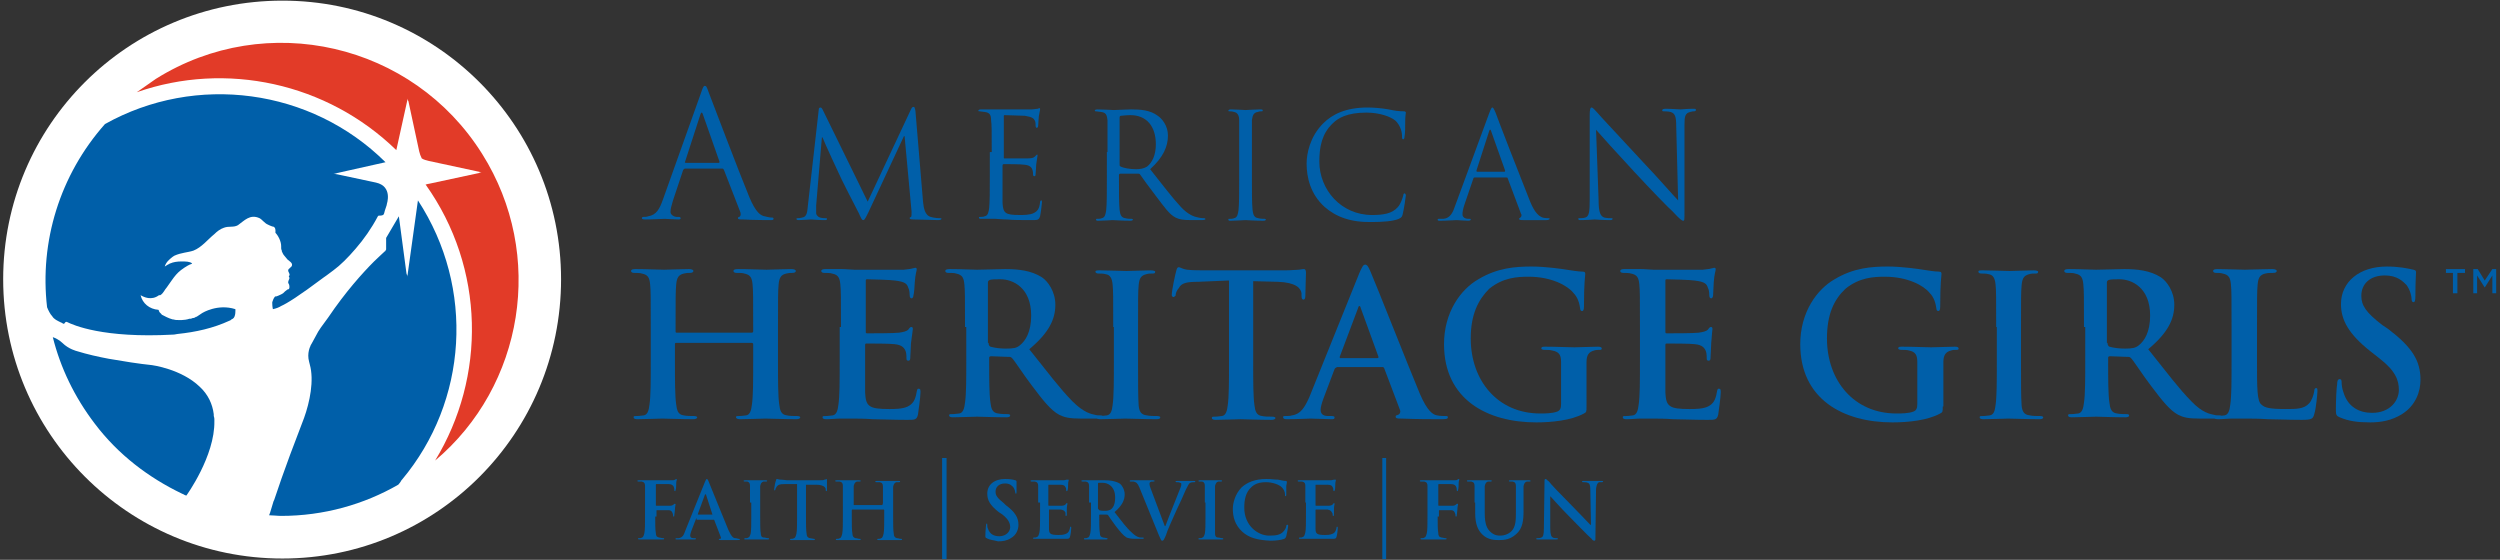<?xml version="1.0" encoding="utf-8"?>
<!-- Generator: Adobe Illustrator 18.0.0, SVG Export Plug-In . SVG Version: 6.00 Build 0)  -->
<!DOCTYPE svg PUBLIC "-//W3C//DTD SVG 1.1//EN" "http://www.w3.org/Graphics/SVG/1.1/DTD/svg11.dtd">
<svg version="1.1" id="Layer_1" xmlns="http://www.w3.org/2000/svg" xmlns:xlink="http://www.w3.org/1999/xlink" x="0px" y="0px"
	 viewBox="0 0 393 88" enable-background="new 0 0 393 88" xml:space="preserve">
<rect x="0" y="0" width="393" height="88" fill="#333333" stroke="none"/>
<g>
	<path fill="#005FA9" d="M118.2,52.3c0.1,0,0.2-0.1,0.2-0.2v-0.7c0-4.8,0-5.7-0.1-6.7c-0.1-1-0.3-1.5-1.3-1.7
		c-0.2-0.1-0.8-0.1-1.2-0.1c-0.3,0-0.5-0.1-0.5-0.3c0-0.2,0.2-0.3,0.7-0.3c1.7,0,3.7,0.1,4.5,0.1c0.8,0,2.7-0.1,3.9-0.1
		c0.4,0,0.7,0.1,0.7,0.3c0,0.2-0.2,0.3-0.6,0.3c-0.3,0-0.5,0-0.9,0.1c-0.8,0.2-1.1,0.6-1.2,1.7c-0.1,1.1-0.1,2-0.1,6.7v5.5
		c0,2.9,0,5.4,0.2,6.7c0.1,0.9,0.3,1.6,1.2,1.7c0.4,0.1,1.1,0.1,1.6,0.1c0.3,0,0.5,0.1,0.5,0.2c0,0.2-0.3,0.3-0.6,0.3
		c-2,0-4-0.1-4.9-0.1c-0.7,0-2.7,0.1-3.9,0.1c-0.4,0-0.7-0.1-0.7-0.3c0-0.2,0.1-0.2,0.5-0.2c0.5,0,0.8-0.1,1.1-0.1
		c0.6-0.1,0.8-0.8,0.9-1.7c0.2-1.3,0.2-3.8,0.2-6.7v-2.8c0-0.1-0.1-0.2-0.2-0.2h-11.9c-0.1,0-0.2,0-0.2,0.2v2.8c0,2.9,0,5.4,0.2,6.7
		c0.1,0.9,0.3,1.6,1.2,1.7c0.4,0.1,1.1,0.1,1.6,0.1c0.3,0,0.5,0.1,0.5,0.2c0,0.2-0.3,0.3-0.6,0.3c-2,0-4-0.1-4.9-0.1
		c-0.7,0-2.7,0.1-3.9,0.1c-0.4,0-0.6-0.1-0.6-0.3c0-0.2,0.1-0.2,0.5-0.2c0.5,0,0.8-0.1,1.1-0.1c0.6-0.1,0.8-0.8,0.9-1.7
		c0.2-1.3,0.2-3.8,0.2-6.7v-5.5c0-4.8,0-5.7-0.1-6.7c-0.1-1-0.3-1.5-1.3-1.7c-0.3-0.1-0.8-0.1-1.2-0.1c-0.3,0-0.5-0.1-0.5-0.3
		c0-0.2,0.2-0.3,0.7-0.3c1.7,0,3.7,0.1,4.5,0.1c0.7,0,2.7-0.1,3.9-0.1c0.4,0,0.7,0.1,0.7,0.3c0,0.2-0.2,0.3-0.6,0.3
		c-0.3,0-0.5,0-0.9,0.1c-0.8,0.2-1.1,0.6-1.2,1.7c-0.1,1.1-0.1,2-0.1,6.7v0.7c0,0.2,0.1,0.2,0.2,0.2H118.2z"/>
	<path fill="#005FA9" d="M132.2,51.4c0-4.8,0-5.7-0.1-6.7c-0.1-1-0.3-1.5-1.3-1.7c-0.3-0.1-0.8-0.1-1.2-0.1c-0.3,0-0.5-0.1-0.5-0.3
		c0-0.2,0.2-0.3,0.7-0.3c0.8,0,1.8,0,2.5,0c0.8,0,1.5,0.1,2,0.1c1,0,7.2,0,7.8,0c0.6-0.1,1.1-0.1,1.3-0.2c0.2,0,0.3-0.1,0.5-0.1
		c0.2,0,0.2,0.1,0.2,0.3c0,0.2-0.2,0.6-0.3,2c0,0.2-0.1,1.8-0.2,2c0,0.2-0.1,0.5-0.3,0.5c-0.2,0-0.3-0.2-0.3-0.5c0,0,0-0.8-0.2-1.1
		c-0.2-0.7-0.5-1-2.1-1.2c-0.5-0.1-3.8-0.2-4.4-0.2c-0.2,0-0.2,0.1-0.2,0.3v7.9c0,0.2,0,0.3,0.2,0.3c0.7,0,4.3,0,5-0.1
		c0.7-0.1,1.2-0.2,1.5-0.5c0.2-0.3,0.3-0.4,0.5-0.4c0.1,0,0.2,0.1,0.2,0.3c0,0.2-0.1,0.7-0.3,2.3c0,0.6-0.1,1.9-0.1,2.1
		c0,0.3,0,0.6-0.3,0.6c-0.2,0-0.3-0.1-0.3-0.3c0-0.3,0-0.7-0.1-1.1c-0.2-0.6-0.6-1.1-1.8-1.2c-0.6-0.1-3.7-0.1-4.4-0.1
		c-0.2,0-0.2,0.1-0.2,0.3v2.5c0,1.1,0,3.9,0,4.9c0.1,2.2,0.6,2.6,3.8,2.6c0.8,0,2.1,0,2.9-0.4c0.8-0.4,1.2-1,1.4-2.3
		c0.1-0.4,0.1-0.5,0.3-0.5c0.3,0,0.3,0.2,0.3,0.6c0,0.7-0.3,2.8-0.4,3.5c-0.2,0.8-0.5,0.8-1.7,0.8c-2.3,0-4.1-0.1-5.4-0.1
		c-1.3-0.1-2.3-0.1-3.3-0.1c-0.3,0-1,0-1.8,0c-0.7,0-1.5,0.1-2.2,0.1c-0.4,0-0.6-0.1-0.6-0.3c0-0.2,0.1-0.2,0.5-0.2
		c0.5,0,0.8-0.1,1.1-0.1c0.6-0.1,0.8-0.8,0.9-1.7c0.2-1.3,0.2-3.8,0.2-6.7V51.4z"/>
	<path fill="#005FA9" d="M151.7,51.4c0-4.8,0-5.7-0.1-6.7c-0.1-1-0.3-1.5-1.3-1.7c-0.2-0.1-0.8-0.1-1.2-0.1c-0.3,0-0.5-0.1-0.5-0.3
		c0-0.2,0.2-0.3,0.7-0.3c1.7,0,3.6,0.1,4.3,0.1c1.1,0,3.4-0.1,4.4-0.1c2,0,4.1,0.2,5.8,1.3c0.9,0.6,2.1,2.2,2.1,4.3
		c0,2.3-1,4.4-4.1,7c2.8,3.5,4.9,6.3,6.8,8.2c1.8,1.8,3,2,3.5,2.1c0.3,0.1,0.6,0.1,0.9,0.1c0.3,0,0.4,0.1,0.4,0.2
		c0,0.3-0.2,0.3-0.6,0.3h-3c-1.7,0-2.5-0.2-3.3-0.6c-1.3-0.7-2.5-2.2-4.3-4.6c-1.3-1.7-2.7-3.9-3.1-4.3c-0.2-0.2-0.3-0.2-0.6-0.2
		l-2.7-0.1c-0.2,0-0.3,0.1-0.3,0.2v0.4c0,2.9,0,5.4,0.2,6.7c0.1,0.9,0.3,1.6,1.2,1.7c0.5,0.1,1.2,0.1,1.5,0.1c0.3,0,0.4,0.1,0.4,0.2
		c0,0.2-0.2,0.3-0.6,0.3c-1.8,0-4.1-0.1-4.6-0.1c-0.6,0-2.6,0.1-3.8,0.1c-0.4,0-0.6-0.1-0.6-0.3c0-0.2,0.1-0.2,0.5-0.2
		c0.5,0,0.8-0.1,1.1-0.1c0.6-0.1,0.8-0.8,0.9-1.7c0.2-1.3,0.2-3.8,0.2-6.7V51.4z M155.4,53.9c0,0.3,0.1,0.5,0.3,0.6
		c0.7,0.2,1.6,0.3,2.4,0.3c1.3,0,1.7-0.1,2.2-0.5c0.9-0.7,1.8-2.1,1.8-4.7c0-4.4-2.9-5.7-4.8-5.7c-0.8,0-1.4,0-1.7,0.1
		c-0.2,0.1-0.3,0.2-0.3,0.4V53.9z"/>
	<path fill="#005FA9" d="M175,51.4c0-4.8,0-5.7-0.1-6.7c-0.1-1-0.4-1.5-1.1-1.6c-0.3-0.1-0.8-0.1-1.1-0.1c-0.3,0-0.5-0.1-0.5-0.3
		c0-0.2,0.3-0.2,0.8-0.2c1.2,0,3.2,0.1,4.1,0.1c0.8,0,2.6-0.1,3.8-0.1c0.4,0,0.7,0.1,0.7,0.2c0,0.3-0.2,0.3-0.5,0.3
		c-0.3,0-0.6,0-0.9,0.1c-0.8,0.2-1.1,0.6-1.2,1.7c-0.1,1.1-0.1,2-0.1,6.7v5.5c0,3,0,5.5,0.1,6.8c0.1,0.8,0.3,1.4,1.3,1.5
		c0.4,0.1,1.1,0.1,1.6,0.1c0.3,0,0.5,0.1,0.5,0.2c0,0.2-0.2,0.3-0.6,0.3c-2.1,0-4-0.1-4.9-0.1c-0.7,0-2.7,0.1-3.9,0.1
		c-0.4,0-0.6-0.1-0.6-0.3c0-0.2,0.1-0.2,0.5-0.2c0.5,0,0.8-0.1,1.1-0.1c0.6-0.1,0.8-0.7,0.9-1.6c0.2-1.3,0.2-3.8,0.2-6.8V51.4z"/>
	<path fill="#005FA9" d="M193,44.1l-4.7,0.2c-1.8,0-2.6,0.2-3,1c-0.3,0.3-0.5,0.8-0.5,1.2c-0.1,0-0.2,0.2-0.3,0.2
		c-0.2,0-0.3-0.2-0.3-0.3c0-0.8,0.6-3.5,0.7-3.8c0.1-0.4,0.2-0.6,0.4-0.6c0.2,0,0.6,0.3,1.3,0.4c0.9,0.1,2.1,0.1,3.1,0.1H202
		c1,0,1.7-0.1,2.2-0.1c0.5-0.1,0.7-0.1,0.8-0.1c0.2,0,0.3,0.2,0.3,0.6c0,0.6-0.1,2.7-0.1,3.6c0,0.4-0.1,0.6-0.3,0.6
		c-0.2,0-0.3-0.2-0.3-0.6l0-0.4c-0.1-0.8-0.9-1.7-3.7-1.8l-3.9-0.1v12.8c0,2.9,0,5.4,0.2,6.7c0.1,0.9,0.3,1.6,1.2,1.7
		c0.4,0.1,1.1,0.1,1.6,0.1c0.3,0,0.5,0.1,0.5,0.2c0,0.2-0.3,0.3-0.6,0.3c-2.1,0-4-0.1-4.9-0.1c-0.7,0-2.7,0.1-3.9,0.1
		c-0.4,0-0.6-0.1-0.6-0.3c0-0.2,0.1-0.2,0.5-0.2c0.5,0,0.8-0.1,1.1-0.1c0.6-0.1,0.8-0.8,0.9-1.7c0.2-1.3,0.2-3.8,0.2-6.7V44.1z"/>
	<path fill="#005FA9" d="M210.1,57.8c-0.2,0-0.2,0.1-0.3,0.2l-1.7,4.5c-0.3,0.8-0.5,1.5-0.5,1.9c0,0.6,0.3,1,1.2,1h0.5
		c0.4,0,0.5,0.1,0.5,0.2c0,0.3-0.2,0.3-0.5,0.3c-1,0-2.3-0.1-3.3-0.1c-0.3,0-2.1,0.1-3.7,0.1c-0.4,0-0.6-0.1-0.6-0.3
		c0-0.2,0.1-0.2,0.4-0.2c0.3,0,0.7,0,1-0.1c1.4-0.2,2-1.3,2.7-2.8l7.9-19.6c0.4-0.9,0.6-1.3,0.9-1.3c0.3,0,0.5,0.3,0.8,1
		c0.8,1.8,5.8,14.5,7.8,19.3c1.2,2.8,2.1,3.3,2.7,3.4c0.5,0.1,0.9,0.1,1.3,0.1c0.3,0,0.4,0,0.4,0.2c0,0.3-0.3,0.3-1.4,0.3
		c-1.1,0-3.4,0-5.9-0.1c-0.6,0-0.9,0-0.9-0.3c0-0.2,0.1-0.2,0.4-0.3c0.2-0.1,0.4-0.3,0.3-0.7l-2.5-6.6c-0.1-0.2-0.2-0.2-0.3-0.2
		H210.1z M216.5,56.3c0.2,0,0.2-0.1,0.2-0.2l-2.8-7.7c0-0.1-0.1-0.3-0.2-0.3c-0.1,0-0.2,0.2-0.2,0.3l-2.9,7.7c0,0.1,0,0.2,0.1,0.2
		H216.5z"/>
	<path fill="#005FA9" d="M249.4,63.9c0,0.8,0,0.9-0.4,1.1c-2,1.1-5.1,1.4-7.5,1.4c-7.7,0-14.5-3.6-14.5-12.3c0-5,2.6-8.6,5.4-10.2
		c3-1.8,5.8-2,8.4-2c2.2,0,4.9,0.4,5.5,0.5c0.7,0.1,1.8,0.3,2.5,0.3c0.4,0,0.4,0.2,0.4,0.4c0,0.3-0.2,1.2-0.2,5.1
		c0,0.5-0.1,0.7-0.3,0.7c-0.2,0-0.3-0.2-0.3-0.4c-0.1-0.7-0.3-1.7-1.1-2.5c-0.9-1.1-3.4-2.5-7-2.5c-1.7,0-4,0.1-6.2,1.9
		c-1.7,1.7-2.9,4-2.9,7.8c0,6.7,4.3,11.8,10.9,11.8c0.8,0,1.9,0,2.7-0.3c0.5-0.2,0.6-0.6,0.6-1.2v-2.9c0-1.6,0-2.7,0-3.7
		c0-1.1-0.3-1.6-1.4-1.8c-0.3-0.1-0.8-0.1-1.2-0.1c-0.3,0-0.5-0.1-0.5-0.2c0-0.3,0.2-0.3,0.7-0.3c1.6,0,3.6,0.1,4.5,0.1
		c1,0,2.6-0.1,3.7-0.1c0.4,0,0.6,0.1,0.6,0.3c0,0.2-0.2,0.2-0.4,0.2c-0.3,0-0.5,0-0.8,0.1c-0.8,0.2-1.2,0.7-1.2,1.8
		c0,0.9,0,2.2,0,3.7V63.9z"/>
	<path fill="#005FA9" d="M257.8,51.4c0-4.8,0-5.7-0.1-6.7c-0.1-1-0.3-1.5-1.3-1.7c-0.3-0.1-0.8-0.1-1.2-0.1c-0.3,0-0.5-0.1-0.5-0.3
		c0-0.2,0.2-0.3,0.7-0.3c0.8,0,1.8,0,2.5,0c0.8,0,1.5,0.1,2,0.1c1,0,7.2,0,7.8,0c0.6-0.1,1.1-0.1,1.3-0.2c0.2,0,0.3-0.1,0.5-0.1
		c0.2,0,0.2,0.1,0.2,0.3c0,0.2-0.2,0.6-0.3,2c0,0.2-0.1,1.8-0.1,2c0,0.2-0.1,0.5-0.3,0.5c-0.2,0-0.3-0.2-0.3-0.5c0,0,0-0.8-0.2-1.1
		c-0.2-0.7-0.5-1-2.1-1.2c-0.5-0.1-3.8-0.2-4.4-0.2c-0.2,0-0.2,0.1-0.2,0.3v7.9c0,0.2,0,0.3,0.2,0.3c0.7,0,4.3,0,5-0.1
		c0.7-0.1,1.2-0.2,1.5-0.5c0.2-0.3,0.3-0.4,0.5-0.4c0.1,0,0.2,0.1,0.2,0.3c0,0.2-0.1,0.7-0.2,2.3c0,0.6-0.1,1.9-0.1,2.1
		c0,0.3,0,0.6-0.3,0.6c-0.2,0-0.3-0.1-0.3-0.3c0-0.3,0-0.7-0.1-1.1c-0.2-0.6-0.6-1.1-1.8-1.2c-0.6-0.1-3.7-0.1-4.4-0.1
		c-0.2,0-0.2,0.1-0.2,0.3v2.5c0,1.1,0,3.9,0,4.9c0.1,2.2,0.6,2.6,3.8,2.6c0.8,0,2.1,0,2.9-0.4c0.8-0.4,1.2-1,1.4-2.3
		c0.1-0.4,0.1-0.5,0.3-0.5c0.3,0,0.3,0.2,0.3,0.6c0,0.7-0.3,2.8-0.4,3.5c-0.2,0.8-0.5,0.8-1.7,0.8c-2.3,0-4.1-0.1-5.4-0.1
		c-1.3-0.1-2.3-0.1-3.3-0.1c-0.3,0-1,0-1.8,0c-0.7,0-1.5,0.1-2.2,0.1c-0.4,0-0.6-0.1-0.6-0.3c0-0.2,0.1-0.2,0.5-0.2
		c0.5,0,0.8-0.1,1.1-0.1c0.6-0.1,0.8-0.8,0.9-1.7c0.2-1.3,0.2-3.8,0.2-6.7V51.4z"/>
	<path fill="#005FA9" d="M305.4,63.9c0,0.8,0,0.9-0.4,1.1c-2,1.1-5.1,1.4-7.5,1.4c-7.7,0-14.5-3.6-14.5-12.3c0-5,2.6-8.6,5.4-10.2
		c3-1.8,5.8-2,8.4-2c2.2,0,4.9,0.4,5.5,0.5c0.7,0.1,1.8,0.3,2.5,0.3c0.4,0,0.4,0.2,0.4,0.4c0,0.3-0.2,1.2-0.2,5.1
		c0,0.5-0.1,0.7-0.3,0.7c-0.2,0-0.3-0.2-0.3-0.4c-0.1-0.7-0.3-1.7-1.1-2.5c-0.9-1.1-3.4-2.5-7-2.5c-1.7,0-4,0.1-6.2,1.9
		c-1.8,1.7-2.9,4-2.9,7.8c0,6.7,4.3,11.8,10.9,11.8c0.8,0,1.9,0,2.7-0.3c0.5-0.2,0.6-0.6,0.6-1.2v-2.9c0-1.6,0-2.7,0-3.7
		c0-1.1-0.3-1.6-1.3-1.8c-0.3-0.1-0.8-0.1-1.2-0.1c-0.3,0-0.5-0.1-0.5-0.2c0-0.3,0.2-0.3,0.7-0.3c1.6,0,3.6,0.1,4.5,0.1
		c1,0,2.6-0.1,3.7-0.1c0.4,0,0.6,0.1,0.6,0.3c0,0.2-0.2,0.2-0.4,0.2c-0.3,0-0.5,0-0.8,0.1c-0.8,0.2-1.2,0.7-1.2,1.8
		c0,0.9,0,2.2,0,3.7V63.9z"/>
	<path fill="#005FA9" d="M313.8,51.4c0-4.8,0-5.7-0.1-6.7c-0.1-1-0.4-1.5-1.1-1.6c-0.3-0.1-0.8-0.1-1.1-0.1c-0.3,0-0.5-0.1-0.5-0.3
		c0-0.2,0.2-0.2,0.8-0.2c1.2,0,3.2,0.1,4.1,0.1c0.8,0,2.6-0.1,3.8-0.1c0.4,0,0.7,0.1,0.7,0.2c0,0.3-0.2,0.3-0.5,0.3
		c-0.3,0-0.6,0-0.9,0.1c-0.8,0.2-1.1,0.6-1.2,1.7c-0.1,1.1-0.1,2-0.1,6.7v5.5c0,3,0,5.5,0.1,6.8c0.1,0.8,0.3,1.4,1.3,1.5
		c0.4,0.1,1.1,0.1,1.6,0.1c0.3,0,0.5,0.1,0.5,0.2c0,0.2-0.2,0.3-0.6,0.3c-2.1,0-4-0.1-4.9-0.1c-0.7,0-2.7,0.1-3.9,0.1
		c-0.4,0-0.6-0.1-0.6-0.3c0-0.2,0.1-0.2,0.5-0.2c0.5,0,0.8-0.1,1.1-0.1c0.6-0.1,0.8-0.7,0.9-1.6c0.2-1.3,0.2-3.8,0.2-6.8V51.4z"/>
	<path fill="#005FA9" d="M327.6,51.4c0-4.8,0-5.7-0.1-6.7c-0.1-1-0.3-1.5-1.3-1.7c-0.2-0.1-0.8-0.1-1.2-0.1c-0.3,0-0.5-0.1-0.5-0.3
		c0-0.2,0.2-0.3,0.7-0.3c1.7,0,3.6,0.1,4.3,0.1c1.1,0,3.4-0.1,4.4-0.1c2,0,4.1,0.2,5.8,1.3c0.9,0.6,2.1,2.2,2.1,4.3
		c0,2.3-1,4.4-4.1,7c2.8,3.5,4.9,6.3,6.8,8.2c1.7,1.8,3,2,3.5,2.1c0.3,0.1,0.6,0.1,0.9,0.1c0.2,0,0.4,0.1,0.4,0.2
		c0,0.3-0.2,0.3-0.6,0.3h-3c-1.8,0-2.5-0.2-3.3-0.6c-1.3-0.7-2.5-2.2-4.3-4.6c-1.3-1.7-2.7-3.9-3.1-4.3c-0.2-0.2-0.3-0.2-0.6-0.2
		l-2.7-0.1c-0.2,0-0.3,0.1-0.3,0.2v0.4c0,2.9,0,5.4,0.2,6.7c0.1,0.9,0.3,1.6,1.2,1.7c0.5,0.1,1.2,0.1,1.5,0.1c0.3,0,0.4,0.1,0.4,0.2
		c0,0.2-0.2,0.3-0.6,0.3c-1.8,0-4.1-0.1-4.6-0.1c-0.6,0-2.6,0.1-3.8,0.1c-0.4,0-0.6-0.1-0.6-0.3c0-0.2,0.1-0.2,0.5-0.2
		c0.5,0,0.8-0.1,1.1-0.1c0.6-0.1,0.8-0.8,0.9-1.7c0.2-1.3,0.2-3.8,0.2-6.7V51.4z M331.3,53.9c0,0.3,0.1,0.5,0.3,0.6
		c0.7,0.2,1.6,0.3,2.4,0.3c1.2,0,1.7-0.1,2.2-0.5c0.9-0.7,1.8-2.1,1.8-4.7c0-4.4-2.9-5.7-4.8-5.7c-0.8,0-1.3,0-1.7,0.1
		c-0.2,0.1-0.3,0.2-0.3,0.4V53.9z"/>
	<path fill="#005FA9" d="M354.8,56.9c0,4,0,6.2,0.7,6.7c0.5,0.5,1.3,0.7,3.8,0.7c1.7,0,2.9,0,3.7-0.9c0.4-0.4,0.7-1.3,0.8-1.9
		c0-0.3,0.1-0.5,0.3-0.5c0.2,0,0.2,0.2,0.2,0.5c0,0.3-0.2,2.7-0.5,3.6c-0.2,0.7-0.3,0.9-2,0.9c-2.3,0-3.9-0.1-5.3-0.1
		c-1.4-0.1-2.5-0.1-3.8-0.1c-0.3,0-1,0-1.8,0c-0.7,0-1.5,0.1-2.2,0.1c-0.4,0-0.6-0.1-0.6-0.3c0-0.2,0.1-0.2,0.5-0.2
		c0.5,0,0.8-0.1,1.1-0.1c0.6-0.1,0.8-0.8,0.9-1.7c0.2-1.3,0.2-3.8,0.2-6.7v-5.5c0-4.8,0-5.7-0.1-6.7c-0.1-1-0.3-1.5-1.3-1.7
		c-0.3-0.1-0.6-0.1-1-0.1c-0.3,0-0.5-0.1-0.5-0.3c0-0.2,0.2-0.3,0.7-0.3c1.5,0,3.4,0.1,4.3,0.1c0.7,0,3-0.1,4.3-0.1
		c0.4,0,0.7,0.1,0.7,0.3c0,0.2-0.2,0.3-0.6,0.3c-0.4,0-0.8,0-1.2,0.1c-0.8,0.2-1.1,0.6-1.2,1.7c-0.1,1.1-0.1,2-0.1,6.7V56.9z"/>
	<path fill="#005FA9" d="M367.8,65.6c-0.5-0.2-0.6-0.4-0.6-1.1c0-1.7,0.1-3.6,0.2-4.1c0-0.5,0.1-0.8,0.4-0.8c0.3,0,0.3,0.3,0.3,0.5
		c0,0.4,0.1,1.1,0.3,1.6c0.7,2.3,2.5,3.2,4.5,3.2c2.8,0,4.2-1.9,4.2-3.6c0-1.5-0.5-3-3.1-5l-1.4-1.1c-3.4-2.7-4.6-4.9-4.6-7.4
		c0-3.5,2.9-5.9,7.2-5.9c2,0,3.3,0.3,4.2,0.5c0.3,0.1,0.4,0.1,0.4,0.4c0,0.4-0.1,1.3-0.1,3.7c0,0.8-0.1,1-0.3,1
		c-0.2,0-0.3-0.2-0.3-0.5c0-0.4-0.2-1.4-0.8-2.2c-0.5-0.5-1.4-1.5-3.4-1.5c-2.3,0-3.7,1.3-3.7,3.2c0,1.5,0.7,2.6,3.3,4.6l0.9,0.6
		c3.8,2.9,5.1,5,5.1,8c0,1.8-0.7,4-2.9,5.4c-1.6,1-3.3,1.3-5,1.3C370.6,66.4,369.2,66.2,367.8,65.6z"/>
</g>
<g>
	<path fill="#005FA9" d="M110.2,14.6c0.3-0.9,0.4-1.1,0.6-1.1c0.2,0,0.3,0.1,0.6,1c0.4,1,4.7,12.4,6.4,16.5c1,2.4,1.8,2.9,2.4,3
		c0.4,0.1,0.8,0.2,1.1,0.2c0.2,0,0.3,0,0.3,0.2c0,0.2-0.2,0.2-0.5,0.2c-0.4,0-2.4,0-4.3-0.1c-0.5,0-0.8,0-0.8-0.2
		c0-0.1,0.1-0.2,0.2-0.2c0.2-0.1,0.3-0.3,0.2-0.7l-2.6-6.7c-0.1-0.1-0.1-0.2-0.2-0.2h-5.9c-0.1,0-0.2,0.1-0.3,0.2l-1.6,4.8
		c-0.2,0.7-0.4,1.3-0.4,1.8c0,0.5,0.6,0.8,1,0.8h0.3c0.2,0,0.3,0.1,0.3,0.2c0,0.2-0.2,0.2-0.4,0.2c-0.7,0-1.8-0.1-2.1-0.1
		c-0.3,0-1.8,0.1-3.1,0.1c-0.4,0-0.5-0.1-0.5-0.2c0-0.1,0.1-0.2,0.2-0.2c0.2,0,0.6,0,0.8-0.1c1.3-0.2,1.8-1.2,2.3-2.6L110.2,14.6z
		 M113,25.6c0.1,0,0.1-0.1,0.1-0.2l-2.6-7.4c-0.1-0.4-0.3-0.4-0.4,0l-2.4,7.4c-0.1,0.1,0,0.2,0.1,0.2H113z"/>
	<path fill="#005FA9" d="M145.1,31.7c0.1,0.8,0.2,2.1,1.2,2.4c0.7,0.2,1.3,0.2,1.5,0.2c0.1,0,0.2,0,0.2,0.1c0,0.1-0.2,0.2-0.5,0.2
		c-0.5,0-3-0.1-3.9-0.1c-0.5,0-0.6-0.1-0.6-0.2c0-0.1,0-0.1,0.2-0.2c0.1,0,0.1-0.4,0.1-0.8l-1.1-11.9h-0.1l-5.6,12
		c-0.5,1-0.6,1.2-0.8,1.2c-0.2,0-0.3-0.2-0.7-1.1c-0.6-1.1-2.6-5.1-2.7-5.3c-0.2-0.4-2.8-6-3-6.6h-0.1l-0.9,10.7c0,0.4,0,0.8,0,1.2
		c0,0.3,0.3,0.6,0.6,0.7c0.4,0.1,0.7,0.1,0.9,0.1c0.1,0,0.2,0,0.2,0.1c0,0.2-0.1,0.2-0.4,0.2c-0.9,0-2-0.1-2.1-0.1
		c-0.2,0-1.3,0.1-1.9,0.1c-0.2,0-0.4,0-0.4-0.2c0-0.1,0.1-0.1,0.2-0.1c0.2,0,0.3,0,0.7-0.1c0.8-0.1,0.8-1,0.9-1.9l1.7-15
		c0-0.3,0.1-0.4,0.3-0.4c0.1,0,0.2,0.1,0.3,0.3l7.1,14.5l6.8-14.5c0.1-0.2,0.2-0.4,0.4-0.4c0.2,0,0.2,0.2,0.3,0.6L145.1,31.7z"/>
	<path fill="#005FA9" d="M155.9,23.9c0-3.6,0-4.2-0.1-5c0-0.8-0.2-1.2-1-1.3c-0.2,0-0.6-0.1-0.8-0.1c-0.1,0-0.2,0-0.2-0.1
		c0-0.1,0.1-0.2,0.4-0.2c0.5,0,1.2,0,1.7,0l0.9,0c0.2,0,4.7,0,5.3,0c0.4,0,0.8-0.1,1-0.1c0.1,0,0.2-0.1,0.3-0.1
		c0.1,0,0.1,0.1,0.1,0.2c0,0.2-0.1,0.4-0.2,1.1c0,0.2-0.1,1.2-0.1,1.5c0,0.1-0.1,0.3-0.2,0.3c-0.1,0-0.2-0.1-0.2-0.3
		c0-0.2,0-0.6-0.1-0.8c-0.2-0.4-0.4-0.6-1.6-0.8c-0.4,0-2.9-0.1-3.2-0.1c-0.1,0-0.1,0.1-0.1,0.2v6.4c0,0.2,0,0.2,0.1,0.2
		c0.3,0,3.1,0,3.7,0c0.6,0,0.9-0.1,1.1-0.3c0.2-0.2,0.3-0.3,0.3-0.3c0.1,0,0.1,0,0.1,0.2c0,0.1-0.1,0.5-0.2,1.3
		c0,0.5-0.1,1.3-0.1,1.5c0,0.2,0,0.4-0.2,0.4c-0.1,0-0.2-0.1-0.2-0.2c0-0.2,0-0.5-0.1-0.8c-0.1-0.3-0.3-0.7-1.2-0.8
		c-0.6-0.1-2.9-0.1-3.3-0.1c-0.1,0-0.2,0.1-0.2,0.2v2c0,0.8,0,3.5,0,3.9c0.1,1.6,0.4,1.9,2.7,1.9c0.6,0,1.6,0,2.2-0.3
		c0.6-0.3,0.9-0.7,1-1.7c0-0.2,0.1-0.3,0.2-0.3c0.1,0,0.1,0.2,0.1,0.3c0,0.2-0.2,1.8-0.3,2.2c-0.2,0.6-0.4,0.6-1.3,0.6
		c-1.7,0-3,0-3.9-0.1c-0.9,0-1.5-0.1-1.8-0.1c0,0-0.4,0-0.9,0c-0.5,0-1,0-1.3,0c-0.3,0-0.4,0-0.4-0.2c0-0.1,0-0.1,0.2-0.1
		c0.2,0,0.5,0,0.7-0.1c0.5-0.1,0.6-0.6,0.7-1.3c0.1-1,0.1-2.8,0.1-5V23.9z"/>
	<path fill="#005FA9" d="M174.1,23.9c0-3.6,0-4.2,0-5c-0.1-0.8-0.2-1.2-1-1.3c-0.2,0-0.6-0.1-0.8-0.1c-0.1,0-0.2,0-0.2-0.1
		c0-0.1,0.1-0.2,0.4-0.2c1,0,2.5,0.1,2.6,0.1c0.3,0,2-0.1,2.7-0.1c1.5,0,3,0.1,4.2,1c0.6,0.4,1.6,1.5,1.6,3.1c0,1.7-0.7,3.4-2.8,5.3
		c1.9,2.4,3.5,4.5,4.8,5.9c1.2,1.3,2.2,1.6,2.8,1.7c0.4,0.1,0.8,0.1,0.9,0.1c0.1,0,0.2,0.1,0.2,0.1c0,0.1-0.1,0.2-0.6,0.2h-1.6
		c-1.3,0-1.9-0.1-2.5-0.4c-1-0.5-1.8-1.7-3.1-3.4c-1-1.3-2.1-2.8-2.5-3.4c-0.1-0.1-0.2-0.1-0.3-0.1l-2.8,0c-0.1,0-0.2,0.1-0.2,0.2
		V28c0,2.2,0,4,0.1,5c0.1,0.7,0.2,1.2,0.9,1.3c0.3,0.1,0.8,0.1,1,0.1c0.1,0,0.2,0.1,0.2,0.1c0,0.1-0.1,0.2-0.4,0.2
		c-1.3,0-2.7-0.1-2.8-0.1c0,0-1.5,0.1-2.2,0.1c-0.3,0-0.4,0-0.4-0.2c0-0.1,0-0.1,0.2-0.1c0.2,0,0.5,0,0.7-0.1
		c0.5-0.1,0.6-0.6,0.7-1.3c0.1-1,0.1-2.8,0.1-5V23.9z M176,25.9c0,0.1,0,0.2,0.2,0.3c0.4,0.2,1.4,0.4,2.4,0.4c0.6,0,1.2-0.1,1.7-0.4
		c0.8-0.6,1.4-1.8,1.4-3.5c0-2.9-1.5-4.6-4-4.6c-0.7,0-1.3,0.1-1.5,0.1c-0.1,0-0.2,0.1-0.2,0.3V25.9z"/>
	<path fill="#005FA9" d="M196.8,28c0,2.2,0,4,0.1,5c0.1,0.7,0.2,1.2,0.9,1.3c0.3,0.1,0.8,0.1,1,0.1c0.1,0,0.2,0.1,0.2,0.1
		c0,0.1-0.1,0.2-0.4,0.2c-1.3,0-2.7-0.1-2.8-0.1c-0.1,0-1.6,0.1-2.3,0.1c-0.3,0-0.4,0-0.4-0.2c0-0.1,0-0.1,0.2-0.1
		c0.2,0,0.5,0,0.7-0.1c0.5-0.1,0.6-0.6,0.7-1.3c0.1-1,0.1-2.8,0.1-5v-4.1c0-3.6,0-4.2,0-5c0-0.8-0.3-1.2-0.8-1.3
		c-0.3-0.1-0.6-0.1-0.7-0.1c-0.1,0-0.2,0-0.2-0.1c0-0.1,0.1-0.2,0.4-0.2c0.8,0,2.2,0.1,2.3,0.1c0.1,0,1.6-0.1,2.3-0.1
		c0.3,0,0.4,0,0.4,0.2c0,0.1-0.1,0.1-0.2,0.1c-0.2,0-0.3,0-0.6,0.1c-0.6,0.1-0.8,0.5-0.9,1.3c0,0.7,0,1.4,0,5V28z"/>
	<path fill="#005FA9" d="M208.2,32.5c-2.2-2-2.8-4.6-2.8-6.8c0-1.5,0.5-4.2,2.6-6.3c1.4-1.4,3.5-2.5,7-2.5c0.9,0,2.2,0.1,3.3,0.3
		c0.9,0.2,1.6,0.3,2.4,0.3c0.2,0,0.3,0.1,0.3,0.2c0,0.2-0.1,0.5-0.1,1.3c0,0.8,0,2-0.1,2.4c0,0.3-0.1,0.5-0.2,0.5
		c-0.2,0-0.2-0.2-0.2-0.5c0-0.9-0.4-1.8-1-2.4c-0.8-0.7-2.6-1.3-4.6-1.3c-3.1,0-4.5,0.9-5.3,1.7c-1.7,1.6-2.1,3.7-2.1,6
		c0,4.4,3.4,8.4,8.3,8.4c1.7,0,3.1-0.2,4-1.2c0.5-0.5,0.8-1.5,0.9-1.9c0-0.2,0.1-0.3,0.2-0.3c0.1,0,0.2,0.2,0.2,0.3
		c0,0.2-0.3,2.2-0.5,3c-0.1,0.4-0.2,0.5-0.6,0.7c-0.9,0.4-2.7,0.5-4.1,0.5C212.4,35,210,34.1,208.2,32.5z"/>
	<path fill="#005FA9" d="M234.1,17.8c0.3-0.8,0.4-0.9,0.5-0.9c0.1,0,0.2,0.1,0.5,0.8c0.3,0.9,4,10.4,5.4,13.9c0.8,2,1.5,2.4,2,2.6
		c0.4,0.1,0.7,0.1,0.9,0.1c0.1,0,0.2,0,0.2,0.1c0,0.1-0.2,0.2-0.5,0.2c-0.3,0-2,0-3.6,0c-0.4,0-0.7,0-0.7-0.2c0-0.1,0.1-0.1,0.2-0.2
		c0.1-0.1,0.3-0.3,0.1-0.6L237,28c0-0.1-0.1-0.1-0.2-0.1h-5c-0.1,0-0.2,0.1-0.2,0.2l-1.4,4.1c-0.2,0.6-0.3,1.1-0.3,1.5
		c0,0.5,0.5,0.7,0.9,0.7h0.2c0.2,0,0.2,0,0.2,0.1c0,0.1-0.1,0.2-0.4,0.2c-0.6,0-1.5-0.1-1.8-0.1c-0.3,0-1.5,0.1-2.6,0.1
		c-0.3,0-0.4,0-0.4-0.2c0-0.1,0.1-0.1,0.2-0.1c0.2,0,0.5,0,0.7,0c1.1-0.1,1.5-1,1.9-2.2L234.1,17.8z M236.5,27
		c0.1,0,0.1-0.1,0.1-0.2l-2.2-6.2c-0.1-0.3-0.2-0.3-0.3,0l-2,6.2c0,0.1,0,0.2,0.1,0.2H236.5z"/>
	<path fill="#005FA9" d="M251.3,31.5c0,1.9,0.3,2.5,0.9,2.7c0.4,0.1,0.9,0.1,1.1,0.1c0.1,0,0.2,0,0.2,0.1c0,0.1-0.1,0.2-0.4,0.2
		c-1.3,0-2.2-0.1-2.4-0.1c-0.2,0-1.2,0.1-2.2,0.1c-0.2,0-0.4,0-0.4-0.2c0-0.1,0.1-0.1,0.2-0.1c0.2,0,0.6,0,0.9-0.1
		c0.6-0.2,0.7-0.8,0.7-2.9l0-13.2c0-0.9,0.1-1.2,0.3-1.2c0.2,0,0.6,0.5,0.8,0.7c0.3,0.4,3.8,4.1,7.3,7.9c2.3,2.4,4.8,5.3,5.5,6
		l-0.3-11.7c0-1.5-0.2-2-0.9-2.2c-0.4-0.1-0.9-0.1-1.1-0.1c-0.2,0-0.2-0.1-0.2-0.2c0-0.1,0.2-0.2,0.5-0.2c1,0,2.1,0.1,2.4,0.1
		c0.2,0,1-0.1,2-0.1c0.3,0,0.4,0,0.4,0.2c0,0.1-0.1,0.2-0.3,0.2c-0.1,0-0.3,0-0.6,0.1c-0.8,0.2-0.9,0.7-0.9,2l0,13.5
		c0,1.5,0,1.6-0.2,1.6c-0.2,0-0.5-0.2-1.7-1.5c-0.3-0.2-3.6-3.6-6-6.2c-2.7-2.9-5.3-5.8-6-6.6L251.3,31.5z"/>
</g>
<path fill="#FFFFFF" d="M44.4,52.6"/>
<path fill="#FFFFFF" d="M44.4,48.3"/>
<path fill="#FFFFFF" d="M19.1,59.2"/>
<path fill="#FFFFFF" d="M44.4,0.1C20.1,0.1,0.5,19.7,0.5,43.9c0,24.2,19.6,43.9,43.9,43.9c24.2,0,43.8-19.6,43.8-43.9
	C88.2,19.7,68.6,0.1,44.4,0.1z"/>
<path fill="#E23B28" d="M75.8,24.2C64.9,6.8,41.9,1.5,24.5,12.4c-1,0.7-2,1.4-3,2.1c14-4.9,29.9-1.5,40.8,9.1l1.7-7.7
	c0-0.1,0.1-0.3,0.1-0.4c0,0.1,0,0.3,0.1,0.4l1.7,7.9c0.1,0.4,0.2,0.7,0.4,1.1c0.3,0.2,0.7,0.3,1.1,0.4l7.9,1.7
	c0.1,0,0.3,0.1,0.4,0.1c-0.1,0-0.3,0-0.4,0.1l-7.9,1.7c-0.2,0-0.3,0.1-0.5,0.1c9.4,13.2,9.5,30.3,1.5,43.4
	C82.3,60.7,85.8,40.1,75.8,24.2z"/>
<path fill="#005FA9" d="M43.3,36.4L43.3,36.4c0,0.1,0,0.1,0,0.2c0.4,0.4,0.9,1.3,0.9,2.1c0,0.1,0,0.1,0,0.2c0,0,0,0.1,0,0.1
	c0,0.1,0,0.2,0.1,0.4c0,0,0,0.1,0,0.1c0,0,0,0,0,0c0.1,0.2,0.2,0.5,0.4,0.7c0,0,0,0,0,0c0.2,0.2,0.3,0.4,0.5,0.6
	c0.2,0.2,0.8,0.5,0.7,0.9c0,0.3-0.6,0.5-0.6,0.8c0,0.3,0.3,0.5,0.2,0.8c0,0-0.1,0.1-0.1,0.1c0,0.1,0.1,0.2,0.1,0.3
	c0,0.2-0.2,0.4-0.2,0.7c0,0.2,0.2,0.2,0.2,0.7c0,0.3-0.1,0.4-0.3,0.4c-0.4,0.3-0.4,0.3-0.7,0.6c-0.3,0.2-0.6,0.3-0.8,0.4
	c-0.2,0.1-0.3,0.1-0.4,0.1c-0.1,0-0.1,0.1-0.2,0.2c0,0,0,0,0,0c-0.2,0.3-0.2,0.5-0.3,0.7c0,0,0,0.1,0,0.1c0,0,0,0.1,0,0.1
	c0,0.5,0.1,0.9,0.1,0.9c0.5-0.1,1-0.3,1.3-0.5c0.9-0.4,2.7-1.5,6.7-4.5c0,0,0.6-0.4,1.5-1.1c1.1-0.8,2.3-2,3.5-3.4
	c1.3-1.5,2.5-3.2,3.5-5.1c0,0,0.1-0.1,0.1-0.1c0.2,0,0.5,0,0.7-0.1c0.2-0.1,0.2-0.4,0.3-0.7c0.1-0.3,0.2-0.6,0.3-0.9c0,0,0,0,0-0.1
	c0,0,1-2.8-1.7-3.4l-6.1-1.3c-0.2,0-0.4-0.1-0.6-0.1c0.2,0,0.4,0,0.6-0.1l7.6-1.7c-11.7-11.6-29.8-14-44.1-6
	c-7.1,8-10.3,18.5-9.1,28.8c0.2,0.5,0.5,1.1,0.8,1.4c0.3,0.5,0.8,0.7,1.4,1c0.1,0,0.3,0.2,0.4,0.2c0.2,0,0.2-0.3,0.4-0.3
	c0,0,0.1,0,0.1,0c1,0.5,5.7,2.6,16.7,2c0,0,0.3,0,0.7-0.1c2.9-0.3,5.6-0.9,8.2-2.1c0.1,0,0.3-0.2,0.3-0.2l0.2-0.1
	c0.5-0.3,0.4-1.5,0.4-1.5c-2.8-0.9-5.2,0.6-5.2,0.6c0,0-0.6,0.4-0.6,0.4c-0.1,0.1-0.2,0.1-0.3,0.2l0,0c0,0,0,0-0.1,0
	c-0.1,0.1-0.3,0.2-0.5,0.2c-0.1,0-0.2,0.1-0.3,0.1c-0.1,0-0.1,0-0.2,0c-0.9,0.3-1.7,0.2-2.1,0.2c-0.2,0-0.4-0.1-0.6-0.1
	c-0.7-0.2-1.2-0.5-1.6-0.7c0,0-0.1,0-0.1-0.1c-0.1-0.1-0.2-0.2-0.2-0.2c0,0-0.1-0.1-0.1-0.1c-0.1-0.1-0.1-0.3-0.2-0.4c0,0,0,0,0,0
	c-1.4-0.1-2.5-1-2.8-2.3c0.5,0.3,1.7,0.9,2.9,0c0.1,0,0.1,0,0.1,0c0,0,0,0,0.1,0c0.5-0.3,0.7-0.9,1-1.2c1.3-1.8,1.5-2.4,3.4-3.5
	c0,0,0.1,0,0.2-0.1c0.1,0,0.2-0.1,0.3-0.1c0,0,0.1-0.1,0.1-0.1c-0.4-0.3-1-0.3-1.7-0.3l0,0c0,0,0,0,0,0c-0.6,0-1.3,0.1-1.7,0.3
	c-0.1,0-0.1,0-0.2,0.1c0,0,0,0,0,0c0,0,0,0,0,0c-0.3,0.1-0.5,0.3-0.7,0.4c0,0,0,0,0,0c0.2-0.7,0.7-1.1,1.2-1.5
	c0.1-0.1,0.2-0.1,0.3-0.2c1.1-0.5,2.1-0.5,3-0.8c1.3-0.5,2.3-1.8,3.3-2.6c0.4-0.4,0.9-0.8,1.5-1c0.8-0.3,1.5,0,2.2-0.4
	c1-0.7,1.9-1.8,3.4-1.1c0.4,0.2,0.8,0.8,1.3,1c0.2,0.1,0.4,0.2,0.7,0.3C43.4,35.6,43.3,36.4,43.3,36.4z M33.6,65.3
	c0-0.1,0-0.2,0-0.2c-0.2-1.6-0.9-3.1-2.2-4.3c-2.9-2.8-7.5-3.4-7.5-3.4c-2-0.2-4.5-0.6-6.8-1c-1.6-0.3-3.4-0.7-5-1.2
	c0,0-1.3-0.3-2.3-1.3c-0.5-0.5-1.2-0.8-1.5-0.9c1.2,4.8,3.4,9.4,6.6,13.6c3.7,4.9,8.5,8.5,13.7,11c0,0,0,0,0,0
	c0.3,0.1,0.4,0.2,0.4,0.2c0,0,0,0,0,0c0.2,0.1,0.3,0.1,0.3,0.1s4.5-6.2,4.4-11.7c0-0.1,0-0.2,0-0.3C33.7,65.6,33.6,65.5,33.6,65.3z
	 M65.7,31.5L64.1,43c0,0.2-0.1,0.3-0.1,0.5c0-0.2,0-0.3-0.1-0.5l-1.2-9l-2,3.4l0,1.8c0,0.1-0.1,0.1-0.1,0.2c0,0,0,0.1-0.1,0.1
	c-0.4,0.4-1,0.9-1.7,1.6c-1.8,1.8-4.5,4.8-7.2,8.8c-1,1.4-1.4,1.8-2,3c0,0-0.6,1.1-0.6,1.1c-0.1,0.2-0.2,0.3-0.2,0.4
	c0,0-0.6,1.1-0.2,2.5h0c0,0.1,0.1,0.3,0.1,0.4c0,0,0,0,0,0c0.7,2.5,0,5.9-0.9,8.4l-2.2,5.8c-0.9,2.4-1.8,5-2.5,7.1l-0.1,0.2
	c-0.3,0.9-0.5,1.8-0.7,2.2c0.6,0,1.3,0.1,1.9,0.1c6.7,0,13-1.8,18.4-4.9l0,0c0,0,0.2-0.2,0.4-0.5c0,0,0,0,0,0c0-0.1,0.1-0.1,0.1-0.2
	c0,0,0.1-0.1,0.1-0.1h0C73.5,63.1,74.7,45.3,65.7,31.5z"/>
<g>
	<path fill="#005FA9" d="M385.7,42.9h-1.2v-0.6h3v0.6h-1.2v3.2h-0.7V42.9z"/>
	<path fill="#005FA9" d="M388.8,42.3h0.7l1.1,1.8l1.2-1.8h0.6v3.8h-0.6v-2.8l-1.2,1.9h0l-1.2-1.9v2.8h-0.6V42.3z"/>
</g>
<path fill="#005FA9" d="M103,81.2c0,1.2,0,2.1,0.1,2.6c0,0.4,0.1,0.6,0.5,0.7c0.2,0,0.4,0.1,0.6,0.1c0.2,0,0.2,0,0.2,0.1
	c0,0.1-0.1,0.1-0.3,0.1c-0.8,0-1.6,0-1.9,0c-0.3,0-1.1,0-1.6,0c-0.2,0-0.3,0-0.3-0.1c0-0.1,0-0.1,0.2-0.1c0.2,0,0.3,0,0.4-0.1
	c0.2,0,0.3-0.3,0.4-0.7c0.1-0.5,0.1-1.4,0.1-2.6V79c0-1.9,0-2.2,0-2.6c0-0.4-0.1-0.6-0.5-0.7c-0.1,0-0.3,0-0.5,0
	c-0.1,0-0.2,0-0.2-0.1c0-0.1,0.1-0.1,0.3-0.1c0.3,0,0.7,0,1,0c0.3,0,0.6,0,0.8,0c0.5,0,3,0,3.3,0c0.2,0,0.4,0,0.5-0.1
	c0.1,0,0.1-0.1,0.2-0.1c0,0,0.1,0,0.1,0.1c0,0.1-0.1,0.2-0.1,0.6c0,0.1,0,0.9-0.1,1c0,0.1,0,0.2-0.1,0.2c-0.1,0-0.1-0.1-0.1-0.2
	c0-0.1,0-0.3-0.1-0.5c-0.1-0.2-0.3-0.4-0.8-0.4l-1.9,0c-0.1,0-0.1,0-0.1,0.2v3.1c0,0.1,0,0.1,0.1,0.1l1.6,0c0.2,0,0.4,0,0.6,0
	c0.2,0,0.4-0.1,0.5-0.2c0.1-0.1,0.1-0.1,0.2-0.1c0,0,0.1,0,0.1,0.1c0,0.1-0.1,0.4-0.1,0.8c0,0.2-0.1,0.8-0.1,0.9
	c0,0.1,0,0.2-0.1,0.2c-0.1,0-0.1-0.1-0.1-0.2c0-0.1,0-0.2-0.1-0.4c-0.1-0.2-0.2-0.4-0.6-0.4c-0.3,0-1.6,0-1.8,0
	c-0.1,0-0.1,0-0.1,0.1V81.2z"/>
<path fill="#005FA9" d="M109.5,81.5c-0.1,0-0.1,0-0.1,0.1l-0.7,1.8c-0.1,0.3-0.2,0.6-0.2,0.8c0,0.2,0.1,0.4,0.5,0.4h0.2
	c0.1,0,0.2,0,0.2,0.1c0,0.1-0.1,0.1-0.2,0.1c-0.4,0-0.9,0-1.3,0c-0.1,0-0.8,0-1.5,0c-0.2,0-0.2,0-0.2-0.1c0-0.1,0-0.1,0.1-0.1
	c0.1,0,0.3,0,0.4,0c0.6-0.1,0.8-0.5,1-1.1l3.1-7.7c0.2-0.4,0.2-0.5,0.3-0.5c0.1,0,0.2,0.1,0.3,0.4c0.3,0.7,2.3,5.7,3.1,7.6
	c0.5,1.1,0.8,1.3,1.1,1.3c0.2,0,0.4,0.1,0.5,0.1c0.1,0,0.2,0,0.2,0.1c0,0.1-0.1,0.1-0.6,0.1c-0.4,0-1.3,0-2.3,0
	c-0.2,0-0.4,0-0.4-0.1c0-0.1,0.1-0.1,0.2-0.1c0.1,0,0.2-0.1,0.1-0.3l-1-2.6c0-0.1-0.1-0.1-0.1-0.1H109.5z M112,80.9
	C112.1,80.9,112.1,80.9,112,80.9l-1-3.1c0-0.1,0-0.1-0.1-0.1c0,0-0.1,0.1-0.1,0.1l-1.1,3c0,0.1,0,0.1,0.1,0.1H112z"/>
<path fill="#005FA9" d="M117.9,79c0-1.9,0-2.2,0-2.6c0-0.4-0.1-0.6-0.4-0.7c-0.1,0-0.3,0-0.4,0c-0.1,0-0.2,0-0.2-0.1
	c0-0.1,0.1-0.1,0.3-0.1c0.5,0,1.2,0,1.6,0c0.3,0,1,0,1.5,0c0.2,0,0.3,0,0.3,0.1c0,0.1-0.1,0.1-0.2,0.1c-0.1,0-0.2,0-0.4,0
	c-0.3,0.1-0.4,0.3-0.5,0.7c0,0.4,0,0.7,0,2.6v2.2c0,1.2,0,2.2,0.1,2.7c0,0.3,0.1,0.6,0.5,0.6c0.2,0,0.4,0.1,0.6,0.1
	c0.1,0,0.2,0,0.2,0.1c0,0.1-0.1,0.1-0.2,0.1c-0.8,0-1.6,0-1.9,0c-0.3,0-1.1,0-1.6,0c-0.2,0-0.2,0-0.2-0.1c0-0.1,0.1-0.1,0.2-0.1
	c0.2,0,0.3,0,0.4-0.1c0.2,0,0.3-0.3,0.4-0.6c0.1-0.5,0.1-1.5,0.1-2.7V79z"/>
<path fill="#005FA9" d="M125.1,76.1l-1.8,0c-0.7,0-1,0.1-1.2,0.4c-0.1,0.2-0.2,0.3-0.2,0.4c0,0.1-0.1,0.2-0.1,0.2
	c-0.1,0-0.1-0.1-0.1-0.2c0-0.2,0.2-1.3,0.3-1.4c0-0.2,0.1-0.2,0.2-0.2c0.1,0,0.2,0.1,0.5,0.1c0.4,0,0.8,0.1,1.2,0.1h4.9
	c0.4,0,0.7,0,0.8-0.1c0.2,0,0.3-0.1,0.3-0.1c0.1,0,0.1,0.1,0.1,0.3c0,0.3,0,1.1,0,1.4c0,0.1,0,0.2-0.1,0.2c-0.1,0-0.1-0.1-0.1-0.2
	l0-0.1c0-0.3-0.4-0.7-1.5-0.7l-1.6,0v5.1c0,1.1,0,2.1,0.1,2.6c0,0.3,0.1,0.6,0.5,0.7c0.2,0,0.5,0.1,0.6,0.1c0.1,0,0.2,0,0.2,0.1
	c0,0.1-0.1,0.1-0.2,0.1c-0.8,0-1.6,0-1.9,0c-0.3,0-1.1,0-1.6,0c-0.2,0-0.2,0-0.2-0.1c0-0.1,0.1-0.1,0.2-0.1c0.2,0,0.3,0,0.4-0.1
	c0.2,0,0.3-0.3,0.4-0.7c0.1-0.5,0.1-1.5,0.1-2.6V76.1z"/>
<path fill="#005FA9" d="M138.7,79.4C138.7,79.4,138.7,79.3,138.7,79.4l0.1-0.3c0-1.9,0-2.2,0-2.6c0-0.4-0.1-0.6-0.5-0.7
	c-0.1,0-0.3,0-0.5,0c-0.1,0-0.2,0-0.2-0.1c0-0.1,0.1-0.1,0.3-0.1c0.7,0,1.4,0,1.8,0c0.3,0,1.1,0,1.5,0c0.2,0,0.3,0,0.3,0.1
	c0,0.1-0.1,0.1-0.2,0.1c-0.1,0-0.2,0-0.4,0c-0.3,0.1-0.4,0.3-0.5,0.7c0,0.4,0,0.7,0,2.6v2.2c0,1.1,0,2.1,0.1,2.6
	c0,0.3,0.1,0.6,0.5,0.7c0.2,0,0.4,0.1,0.6,0.1c0.1,0,0.2,0,0.2,0.1c0,0.1-0.1,0.1-0.2,0.1c-0.8,0-1.6,0-1.9,0c-0.3,0-1.1,0-1.5,0
	c-0.2,0-0.3,0-0.3-0.1c0-0.1,0.1-0.1,0.2-0.1c0.2,0,0.3,0,0.4-0.1c0.2,0,0.3-0.3,0.4-0.7c0.1-0.5,0.1-1.5,0.1-2.6v-1.1
	c0,0,0-0.1-0.1-0.1H134c0,0-0.1,0-0.1,0.1v1.1c0,1.1,0,2.1,0.1,2.6c0,0.3,0.1,0.6,0.5,0.7c0.2,0,0.4,0.1,0.6,0.1
	c0.1,0,0.2,0,0.2,0.1c0,0.1-0.1,0.1-0.2,0.1c-0.8,0-1.6,0-1.9,0c-0.3,0-1.1,0-1.6,0c-0.2,0-0.2,0-0.2-0.1c0-0.1,0.1-0.1,0.2-0.1
	c0.2,0,0.3,0,0.4-0.1c0.2,0,0.3-0.3,0.4-0.7c0.1-0.5,0.1-1.5,0.1-2.6V79c0-1.9,0-2.2,0-2.6c0-0.4-0.1-0.6-0.5-0.7
	c-0.1,0-0.3,0-0.5,0c-0.1,0-0.2,0-0.2-0.1c0-0.1,0.1-0.1,0.3-0.1c0.7,0,1.4,0,1.8,0c0.3,0,1.1,0,1.6,0c0.2,0,0.3,0,0.3,0.1
	c0,0.1-0.1,0.1-0.2,0.1c-0.1,0-0.2,0-0.4,0c-0.3,0.1-0.4,0.3-0.5,0.7c0,0.4,0,0.7,0,2.6v0.3c0,0.1,0,0.1,0.1,0.1H138.7z"/>
<path fill="#005FA9" d="M155.1,84.6c-0.2-0.1-0.2-0.1-0.2-0.4c0-0.7,0.1-1.4,0.1-1.6c0-0.2,0.1-0.3,0.1-0.3c0.1,0,0.1,0.1,0.1,0.2
	c0,0.2,0,0.4,0.1,0.6c0.3,0.9,1,1.2,1.8,1.2c1.1,0,1.7-0.8,1.7-1.4c0-0.6-0.2-1.2-1.2-2l-0.6-0.4c-1.4-1.1-1.8-1.9-1.8-2.9
	c0-1.4,1.1-2.3,2.8-2.3c0.8,0,1.3,0.1,1.6,0.2c0.1,0,0.2,0.1,0.2,0.2c0,0.2,0,0.5,0,1.5c0,0.3,0,0.4-0.1,0.4c-0.1,0-0.1-0.1-0.1-0.2
	c0-0.1-0.1-0.5-0.3-0.8c-0.2-0.2-0.5-0.6-1.3-0.6c-0.9,0-1.5,0.5-1.5,1.3c0,0.6,0.3,1,1.3,1.8l0.3,0.3c1.5,1.1,2,2,2,3.1
	c0,0.7-0.3,1.6-1.2,2.1c-0.6,0.4-1.3,0.5-2,0.5C156.2,84.9,155.6,84.9,155.1,84.6z"/>
<path fill="#005FA9" d="M163.2,79c0-1.9,0-2.2,0-2.6c0-0.4-0.1-0.6-0.5-0.7c-0.1,0-0.3,0-0.5,0c-0.1,0-0.2,0-0.2-0.1
	c0-0.1,0.1-0.1,0.3-0.1c0.3,0,0.7,0,1,0c0.3,0,0.6,0,0.8,0c0.4,0,2.8,0,3.1,0c0.2,0,0.4-0.1,0.5-0.1c0.1,0,0.1,0,0.2,0
	c0.1,0,0.1,0,0.1,0.1c0,0.1-0.1,0.2-0.1,0.8c0,0.1,0,0.7-0.1,0.8c0,0.1,0,0.1-0.1,0.1c-0.1,0-0.1-0.1-0.1-0.2c0-0.1,0-0.3-0.1-0.4
	c-0.1-0.2-0.2-0.4-0.8-0.4c-0.2,0-1.5,0-1.8,0c-0.1,0-0.1,0-0.1,0.1v3.1c0,0.1,0,0.1,0.1,0.1c0.3,0,1.7,0,2,0c0.3,0,0.5-0.1,0.6-0.2
	c0.1-0.1,0.1-0.2,0.2-0.2c0.1,0,0.1,0,0.1,0.1c0,0.1-0.1,0.3-0.1,0.9c0,0.2,0,0.7,0,0.8c0,0.1,0,0.2-0.1,0.2c-0.1,0-0.1,0-0.1-0.1
	c0-0.1,0-0.3,0-0.4c-0.1-0.2-0.2-0.4-0.7-0.5c-0.2,0-1.5,0-1.8,0c-0.1,0-0.1,0-0.1,0.1v1c0,0.4,0,1.6,0,1.9c0,0.8,0.2,1,1.5,1
	c0.3,0,0.8,0,1.2-0.2c0.3-0.1,0.5-0.4,0.6-0.9c0-0.1,0-0.2,0.1-0.2c0.1,0,0.1,0.1,0.1,0.2c0,0.3-0.1,1.1-0.2,1.4
	c-0.1,0.3-0.2,0.3-0.7,0.3c-0.9,0-1.6,0-2.1,0c-0.5,0-0.9,0-1.3,0c-0.1,0-0.4,0-0.7,0c-0.3,0-0.6,0-0.8,0c-0.2,0-0.2,0-0.2-0.1
	c0-0.1,0.1-0.1,0.2-0.1c0.2,0,0.3,0,0.4-0.1c0.2,0,0.3-0.3,0.4-0.7c0.1-0.5,0.1-1.5,0.1-2.6V79z"/>
<path fill="#005FA9" d="M171.2,79c0-1.9,0-2.2,0-2.6c0-0.4-0.1-0.6-0.5-0.7c-0.1,0-0.3,0-0.5,0c-0.1,0-0.2,0-0.2-0.1
	c0-0.1,0.1-0.1,0.3-0.1c0.7,0,1.4,0,1.7,0c0.4,0,1.4,0,1.7,0c0.8,0,1.6,0.1,2.3,0.5c0.3,0.2,0.8,0.9,0.8,1.7c0,0.9-0.4,1.8-1.6,2.8
	c1.1,1.4,1.9,2.5,2.7,3.2c0.7,0.7,1.2,0.8,1.4,0.8c0.1,0,0.2,0,0.3,0c0.1,0,0.2,0,0.2,0.1c0,0.1-0.1,0.1-0.2,0.1h-1.2
	c-0.7,0-1-0.1-1.3-0.2c-0.5-0.3-1-0.9-1.7-1.8c-0.5-0.7-1.1-1.5-1.2-1.7c-0.1-0.1-0.1-0.1-0.2-0.1l-1.1,0c-0.1,0-0.1,0-0.1,0.1v0.2
	c0,1.1,0,2.1,0.1,2.6c0,0.4,0.1,0.6,0.5,0.7c0.2,0,0.5,0.1,0.6,0.1c0.1,0,0.1,0,0.1,0.1c0,0.1-0.1,0.1-0.2,0.1c-0.7,0-1.6,0-1.8,0
	c-0.2,0-1,0-1.5,0c-0.2,0-0.2,0-0.2-0.1c0-0.1,0-0.1,0.2-0.1c0.2,0,0.3,0,0.4-0.1c0.2,0,0.3-0.3,0.4-0.7c0.1-0.5,0.1-1.5,0.1-2.6V79
	z M172.7,80c0,0.1,0,0.2,0.1,0.2c0.3,0.1,0.6,0.1,0.9,0.1c0.5,0,0.7-0.1,0.9-0.2c0.4-0.3,0.7-0.8,0.7-1.9c0-1.8-1.2-2.3-1.9-2.3
	c-0.3,0-0.5,0-0.7,0c-0.1,0-0.1,0.1-0.1,0.2V80z"/>
<path fill="#005FA9" d="M179.1,76.6c-0.3-0.7-0.5-0.8-0.9-0.9c-0.2,0-0.4,0-0.5,0c-0.1,0-0.1,0-0.1-0.1c0-0.1,0.1-0.1,0.3-0.1
	c0.7,0,1.4,0,1.8,0c0.3,0,0.9,0,1.5,0c0.1,0,0.3,0,0.3,0.1c0,0.1-0.1,0.1-0.2,0.1c-0.2,0-0.4,0-0.5,0.1c-0.1,0.1-0.1,0.1-0.1,0.3
	c0,0.2,0.1,0.5,0.3,1l2.1,5.6h0.1c0.5-1.4,2.1-5.3,2.4-6.1c0.1-0.2,0.1-0.3,0.1-0.5c0-0.1,0-0.2-0.2-0.2c-0.1-0.1-0.3-0.1-0.5-0.1
	c-0.1,0-0.2,0-0.2-0.1c0-0.1,0.1-0.1,0.3-0.1c0.6,0,1.1,0,1.3,0c0.2,0,0.8,0,1.2,0c0.2,0,0.3,0,0.3,0.1c0,0.1-0.1,0.1-0.2,0.1
	c-0.1,0-0.4,0-0.6,0.1c-0.2,0.1-0.3,0.3-0.7,1.1c-0.5,1.2-0.8,1.8-1.5,3.3c-0.8,1.8-1.4,3.1-1.6,3.8c-0.3,0.7-0.4,0.9-0.6,0.9
	c-0.2,0-0.2-0.2-0.5-0.8L179.1,76.6z"/>
<path fill="#005FA9" d="M189.4,79c0-1.9,0-2.2,0-2.6c0-0.4-0.1-0.6-0.4-0.7c-0.1,0-0.3,0-0.4,0c-0.1,0-0.2,0-0.2-0.1
	c0-0.1,0.1-0.1,0.3-0.1c0.5,0,1.2,0,1.6,0c0.3,0,1,0,1.5,0c0.2,0,0.3,0,0.3,0.1c0,0.1-0.1,0.1-0.2,0.1c-0.1,0-0.2,0-0.4,0
	c-0.3,0.1-0.4,0.3-0.5,0.7c0,0.4,0,0.7,0,2.6v2.2c0,1.2,0,2.2,0,2.7c0,0.3,0.1,0.6,0.5,0.6c0.2,0,0.4,0.1,0.6,0.1
	c0.1,0,0.2,0,0.2,0.1c0,0.1-0.1,0.1-0.2,0.1c-0.8,0-1.6,0-1.9,0c-0.3,0-1.1,0-1.6,0c-0.2,0-0.2,0-0.2-0.1c0-0.1,0.1-0.1,0.2-0.1
	c0.2,0,0.3,0,0.4-0.1c0.2,0,0.3-0.3,0.4-0.6c0.1-0.5,0.1-1.5,0.1-2.7V79z"/>
<path fill="#005FA9" d="M195.3,83.6c-1.2-1.1-1.5-2.4-1.5-3.6c0-0.8,0.3-2.3,1.4-3.4c0.9-0.8,2.1-1.3,3.9-1.3c0.8,0,1.2,0.1,1.8,0.1
	c0.5,0.1,0.9,0.2,1.2,0.2c0.1,0,0.2,0.1,0.2,0.1c0,0.1,0,0.2-0.1,0.7c0,0.4,0,1.1,0,1.3c0,0.2,0,0.3-0.1,0.3c-0.1,0-0.1-0.1-0.1-0.3
	c0-0.4-0.2-0.8-0.5-1.1c-0.4-0.4-1.4-0.8-2.5-0.8c-1.1,0-1.8,0.3-2.3,0.8c-0.9,0.8-1.1,2-1.1,3.2c0,2.9,2.2,4.4,3.9,4.4
	c1.1,0,1.8-0.1,2.3-0.7c0.2-0.2,0.4-0.6,0.4-0.8c0-0.2,0.1-0.2,0.2-0.2c0.1,0,0.1,0.1,0.1,0.2c0,0.1-0.2,1.2-0.3,1.6
	c-0.1,0.2-0.1,0.3-0.3,0.4c-0.5,0.2-1.4,0.3-2.2,0.3C197.8,84.9,196.4,84.6,195.3,83.6z"/>
<path fill="#005FA9" d="M205.2,79c0-1.9,0-2.2,0-2.6c0-0.4-0.1-0.6-0.5-0.7c-0.1,0-0.3,0-0.5,0c-0.1,0-0.2,0-0.2-0.1
	c0-0.1,0.1-0.1,0.3-0.1c0.3,0,0.7,0,1,0c0.3,0,0.6,0,0.8,0c0.4,0,2.8,0,3.1,0c0.2,0,0.4-0.1,0.5-0.1c0.1,0,0.1,0,0.2,0
	c0.1,0,0.1,0,0.1,0.1c0,0.1-0.1,0.2-0.1,0.8c0,0.1,0,0.7-0.1,0.8c0,0.1,0,0.1-0.1,0.1c-0.1,0-0.1-0.1-0.1-0.2c0-0.1,0-0.3-0.1-0.4
	c-0.1-0.2-0.2-0.4-0.8-0.4c-0.2,0-1.5,0-1.8,0c-0.1,0-0.1,0-0.1,0.1v3.1c0,0.1,0,0.1,0.1,0.1c0.3,0,1.7,0,2,0c0.3,0,0.5-0.1,0.6-0.2
	c0.1-0.1,0.1-0.2,0.2-0.2c0,0,0.1,0,0.1,0.1c0,0.1-0.1,0.3-0.1,0.9c0,0.2,0,0.7,0,0.8c0,0.1,0,0.2-0.1,0.2c-0.1,0-0.1,0-0.1-0.1
	c0-0.1,0-0.3-0.1-0.4c-0.1-0.2-0.2-0.4-0.7-0.5c-0.2,0-1.5,0-1.8,0c-0.1,0-0.1,0-0.1,0.1v1c0,0.4,0,1.6,0,1.9c0,0.8,0.2,1,1.5,1
	c0.3,0,0.8,0,1.2-0.2c0.3-0.1,0.5-0.4,0.6-0.9c0-0.1,0-0.2,0.1-0.2c0.1,0,0.1,0.1,0.1,0.2c0,0.3-0.1,1.1-0.2,1.4
	c-0.1,0.3-0.2,0.3-0.7,0.3c-0.9,0-1.6,0-2.1,0c-0.5,0-0.9,0-1.3,0c-0.1,0-0.4,0-0.7,0c-0.3,0-0.6,0-0.9,0c-0.2,0-0.2,0-0.2-0.1
	c0-0.1,0-0.1,0.2-0.1c0.2,0,0.3,0,0.4-0.1c0.2,0,0.3-0.3,0.4-0.7c0.1-0.5,0.1-1.5,0.1-2.6V79z"/>
<path fill="#005FA9" d="M226,81.2c0,1.2,0,2.1,0.1,2.6c0,0.4,0.1,0.6,0.5,0.7c0.2,0,0.4,0.1,0.6,0.1c0.2,0,0.2,0,0.2,0.1
	c0,0.1-0.1,0.1-0.3,0.1c-0.8,0-1.6,0-1.9,0c-0.3,0-1.1,0-1.6,0c-0.2,0-0.3,0-0.3-0.1c0-0.1,0.1-0.1,0.2-0.1c0.2,0,0.3,0,0.4-0.1
	c0.2,0,0.3-0.3,0.4-0.7c0.1-0.5,0.1-1.4,0.1-2.6V79c0-1.9,0-2.2,0-2.6c0-0.4-0.1-0.6-0.5-0.7c-0.1,0-0.3,0-0.5,0
	c-0.1,0-0.2,0-0.2-0.1c0-0.1,0.1-0.1,0.3-0.1c0.3,0,0.7,0,1,0c0.3,0,0.6,0,0.8,0c0.5,0,3,0,3.3,0c0.2,0,0.4,0,0.5-0.1
	c0.1,0,0.1-0.1,0.2-0.1c0.1,0,0.1,0,0.1,0.1c0,0.1-0.1,0.2-0.1,0.6c0,0.1,0,0.9-0.1,1c0,0.1,0,0.2-0.1,0.2c-0.1,0-0.1-0.1-0.1-0.2
	c0-0.1,0-0.3-0.1-0.5c-0.1-0.2-0.3-0.4-0.8-0.4l-1.9,0c-0.1,0-0.1,0-0.1,0.2v3.1c0,0.1,0,0.1,0.1,0.1l1.6,0c0.2,0,0.4,0,0.6,0
	c0.2,0,0.4-0.1,0.5-0.2c0.1-0.1,0.1-0.1,0.2-0.1c0.1,0,0.1,0,0.1,0.1c0,0.1-0.1,0.4-0.1,0.8c0,0.2-0.1,0.8-0.1,0.9
	c0,0.1,0,0.2-0.1,0.2c-0.1,0-0.1-0.1-0.1-0.2c0-0.1,0-0.2-0.1-0.4c-0.1-0.2-0.2-0.4-0.6-0.4c-0.3,0-1.6,0-1.8,0
	c-0.1,0-0.1,0-0.1,0.1V81.2z"/>
<path fill="#005FA9" d="M231.8,79c0-1.9,0-2.2,0-2.6c0-0.4-0.1-0.6-0.5-0.7c-0.1,0-0.3,0-0.5,0c-0.1,0-0.2,0-0.2-0.1
	c0-0.1,0.1-0.1,0.3-0.1c0.7,0,1.4,0,1.8,0c0.3,0,1.1,0,1.5,0c0.2,0,0.3,0,0.3,0.1c0,0.1-0.1,0.1-0.2,0.1c-0.1,0-0.2,0-0.4,0
	c-0.3,0.1-0.4,0.3-0.5,0.7c0,0.4,0,0.7,0,2.6v1.7c0,1.8,0.4,2.5,1,3c0.6,0.5,1.1,0.5,1.5,0.5c0.5,0,1.2-0.2,1.7-0.7
	c0.7-0.7,0.7-1.8,0.7-3.1V79c0-1.9,0-2.2,0-2.6c0-0.4-0.1-0.6-0.5-0.7c-0.1,0-0.3,0-0.4,0c-0.1,0-0.2,0-0.2-0.1
	c0-0.1,0.1-0.1,0.3-0.1c0.6,0,1.4,0,1.4,0c0.1,0,0.9,0,1.4,0c0.2,0,0.3,0,0.3,0.1c0,0.1-0.1,0.1-0.2,0.1c-0.1,0-0.2,0-0.4,0
	c-0.3,0.1-0.4,0.3-0.5,0.7c0,0.4,0,0.7,0,2.6v1.3c0,1.4-0.1,2.8-1.2,3.7c-0.9,0.8-1.8,0.9-2.6,0.9c-0.7,0-1.8,0-2.7-0.9
	c-0.6-0.6-1.1-1.5-1.1-3.3V79z"/>
<path fill="#005FA9" d="M243.7,83.1c0,1,0.2,1.3,0.4,1.4c0.2,0.1,0.4,0.1,0.6,0.1c0.1,0,0.2,0,0.2,0.1c0,0.1-0.1,0.1-0.3,0.1
	c-0.8,0-1.3,0-1.5,0c-0.1,0-0.7,0-1.3,0c-0.2,0-0.3,0-0.3-0.1c0-0.1,0.1-0.1,0.2-0.1c0.2,0,0.4,0,0.6-0.1c0.3-0.1,0.4-0.5,0.4-1.5
	l0.1-7.3c0-0.3,0-0.4,0.2-0.4c0.1,0,0.2,0.2,0.5,0.4c0.1,0.2,2,2.2,3.8,4c0.8,0.8,2.5,2.6,2.7,2.8h0.1l-0.1-5.5c0-0.7-0.1-1-0.4-1.1
	c-0.2-0.1-0.5-0.1-0.7-0.1c-0.1,0-0.2,0-0.2-0.1c0-0.1,0.1-0.1,0.3-0.1c0.6,0,1.2,0,1.5,0c0.1,0,0.6,0,1.2,0c0.2,0,0.3,0,0.3,0.1
	c0,0.1-0.1,0.1-0.2,0.1c-0.1,0-0.2,0-0.4,0c-0.3,0.1-0.4,0.4-0.5,1l-0.1,7.8c0,0.3,0,0.4-0.2,0.4c-0.1,0-0.3-0.1-0.4-0.3
	c-0.8-0.7-2.4-2.4-3.6-3.6c-1.3-1.3-2.7-2.9-2.9-3.1h0L243.7,83.1z"/>
<polygon fill="#005FA9" points="148.1,87.9 148.1,72 148.8,72 148.8,87.9 148.1,87.9 "/>
<polygon fill="#005FA9" points="217.3,87.9 217.3,72 217.9,72 217.9,87.9 217.3,87.9 "/>
</svg>
